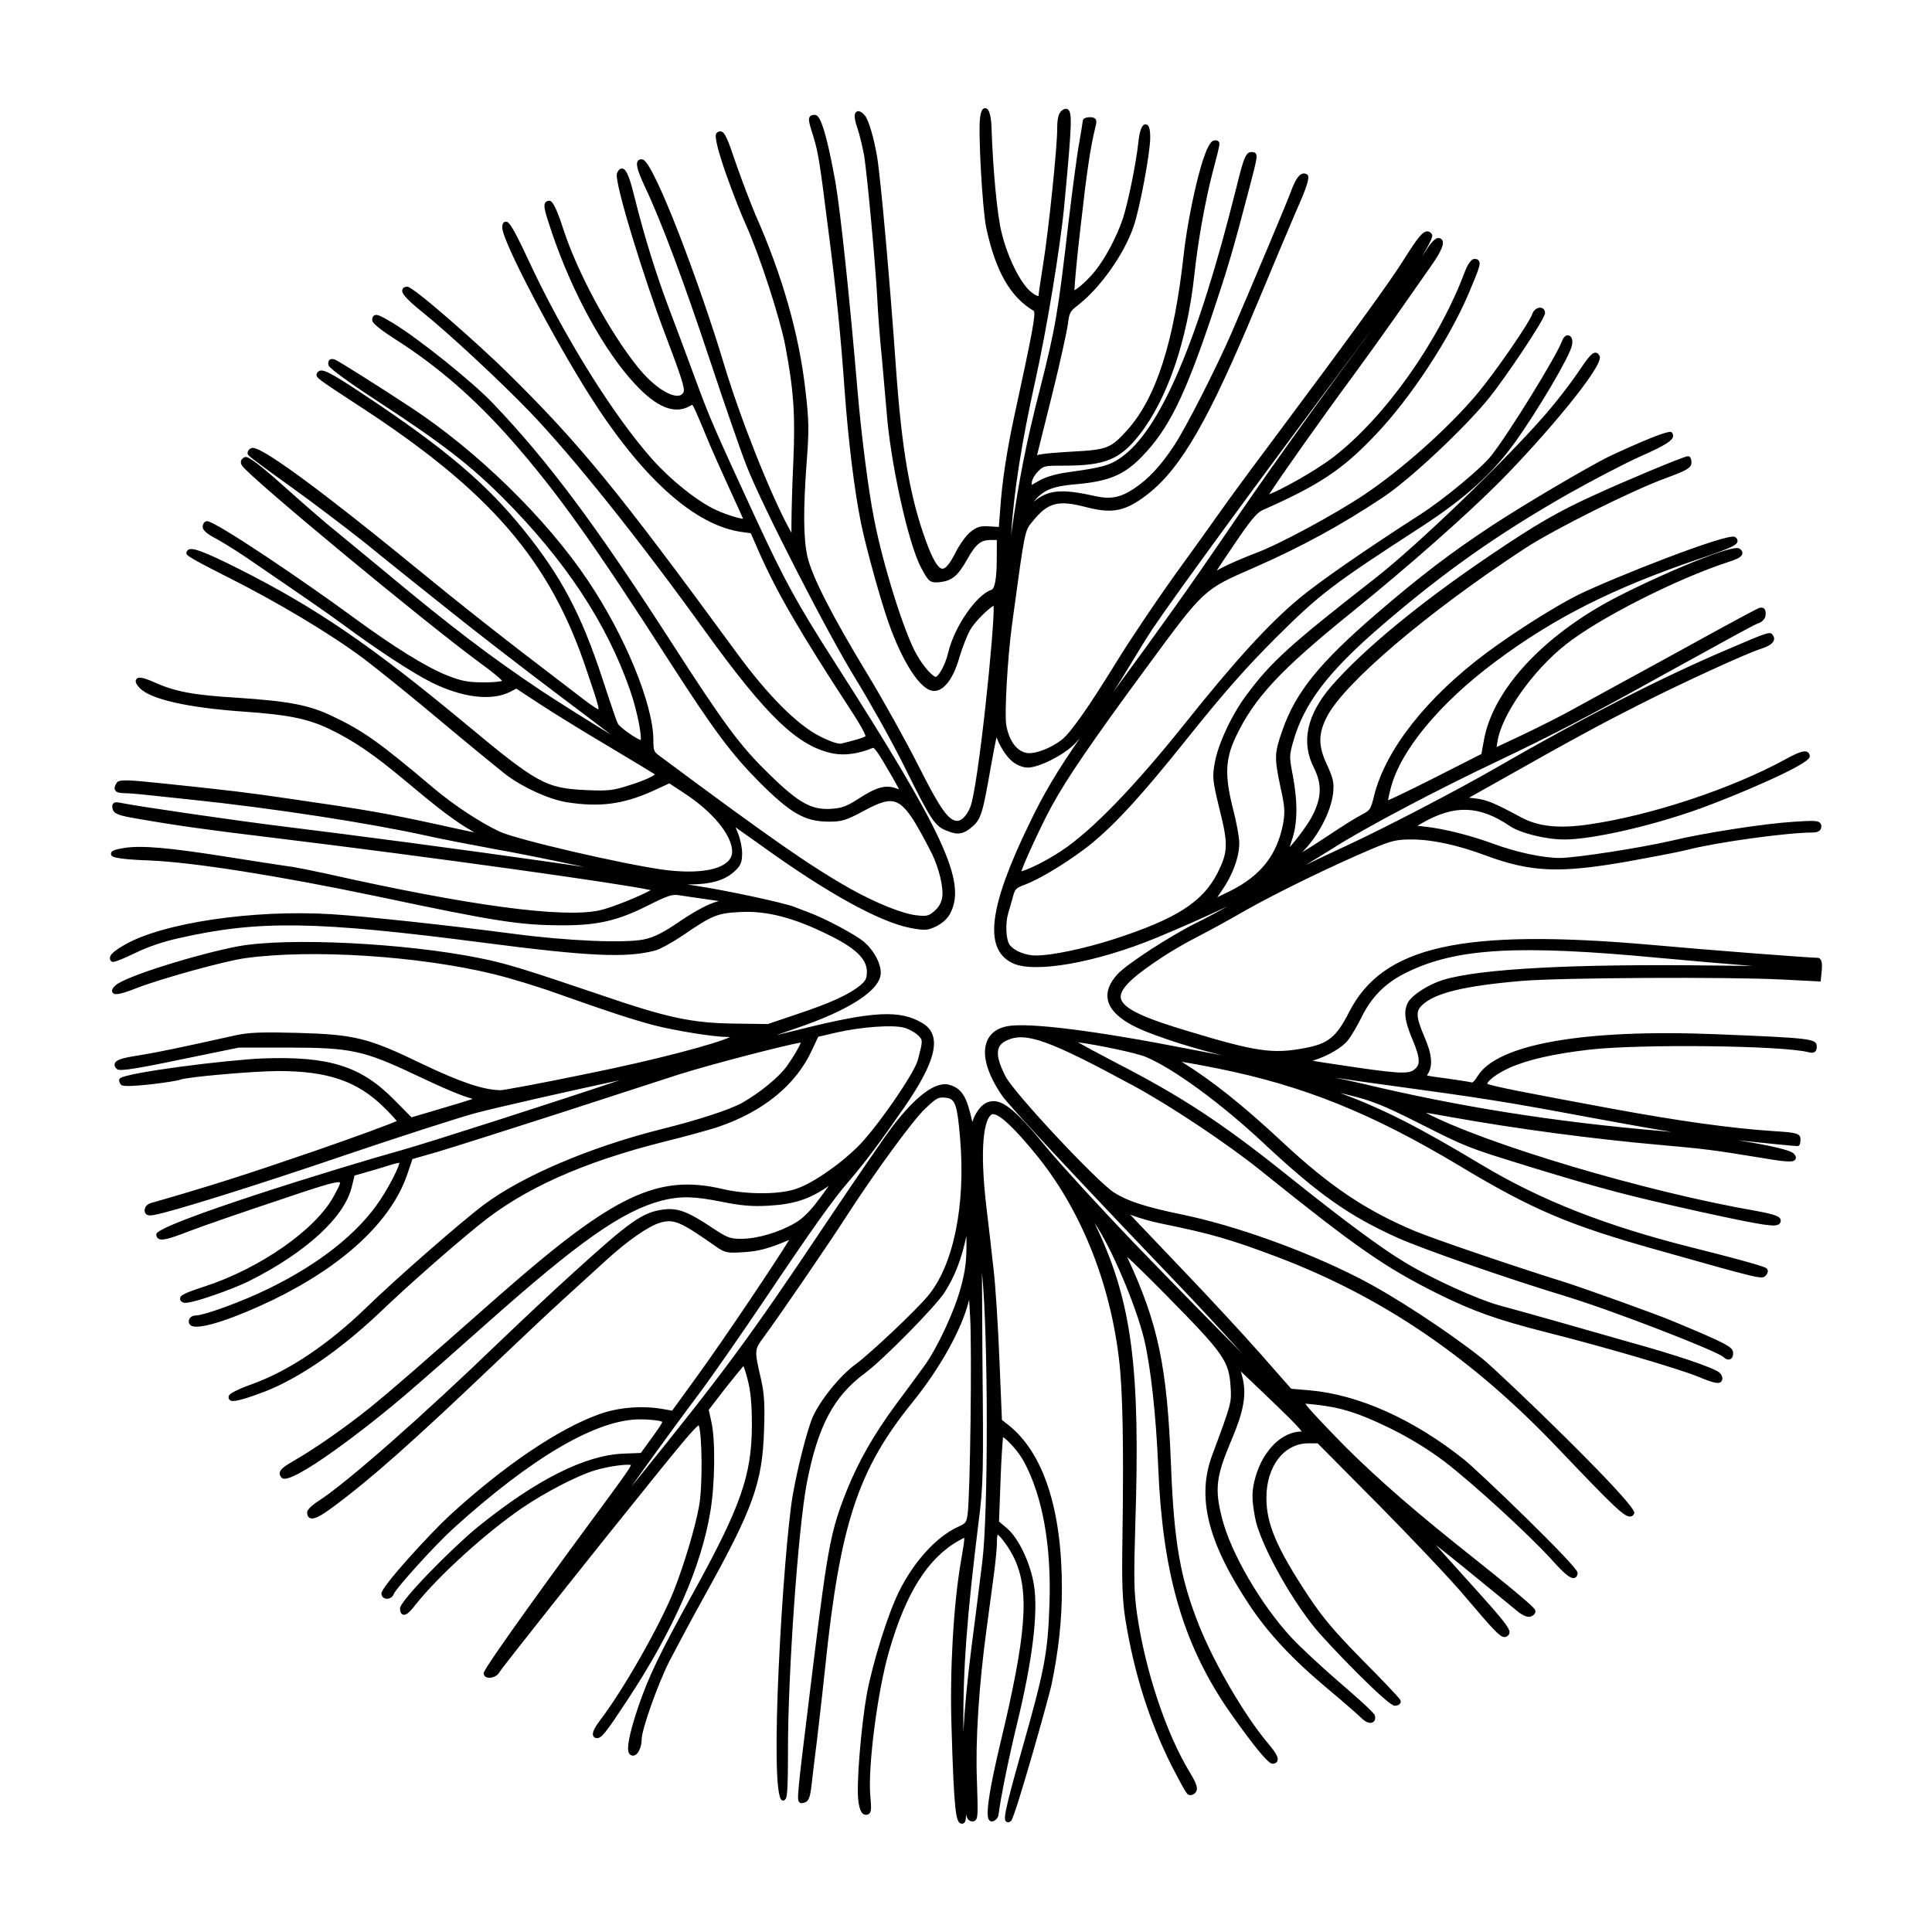 <?xml version="1.0" encoding="UTF-8"?>
<!-- Uploaded to: SVG Repo, www.svgrepo.com, Generator: SVG Repo Mixer Tools -->
<svg fill="#000000" width="800px" height="800px" version="1.1" viewBox="144 144 512 512" xmlns="http://www.w3.org/2000/svg">
 <path d="m324.34 388.05c-4.555 3.113-6.984 4.348-9.629 4.887-4.922 1.082-20.504 0.418-34.742-1.484-17.547-2.293-39.105-4.613-48.047-5.176-20.879-1.285-45.066 2.309-55.078 8.211-2.918 1.715-3.594 2.543-3.703 3.254-0.055 0.352 0.051 0.695 0.297 0.969l0.121 0.105c0.258 0.172 0.664 0.418 6.106-2.18 3.238-1.617 7.621-3.117 11.734-4.012 21.172-4.812 36.324-4.574 81.02 1.238 27.434 3.566 37.535 4.035 45.035 2.082 1.492-0.359 4.969-2.328 7.465-4.031 7.894-5.406 9.195-5.93 15.434-6.227 6.906-0.336 14.035 1.531 23.02 5.969 7.262 3.512 10.359 6.453 10.359 9.836 0 1.77-0.273 2.336-1.684 3.578-2.926 2.438-7.91 4.727-16.668 7.644l-7.894 2.672-8.508-0.121c-11.562-0.121-17.926-1.473-35.805-7.598-20.465-6.949-25.258-8.402-32.016-9.75-19.793-4.004-50.895-5.543-64.004-3.144-10.387 1.949-30.008 7.961-32.562 10.379-0.367 0.344-1.223 1.145-0.766 1.863 0.344 0.559 1.125 0.938 6.289-1.125 6.691-2.59 23.406-7.203 28.848-7.965 17.664-2.434 46.012-0.609 65.93 4.238 3.848 0.934 11.504 3.215 17.164 5.269 13.227 4.695 19.355 6.699 25.23 8.266 5.602 1.445 15.852 3.098 19.234 3.098 0.344 0 0.645 0.02 0.902 0.055-3.641 1.754-19.859 6.106-38.145 9.773-12 2.492-21.855 4.297-22.633 4.297-4.484-0.059-10.68-2.141-20.723-6.953-14.426-6.961-17.84-7.809-33.188-8.246-9.371-0.246-12.715-0.117-16.219 0.629-14.57 3.254-21.32 4.648-25.805 5.352-4.457 0.68-5.984 1.203-6.293 2.144-0.152 0.457 0.004 0.926 0.465 1.379 0.586 0.578 1.996 0.695 16.887-2.414l15.504-3.184h13.234c16.418 0 19.859 0.742 33.512 7.199 8 3.793 12.707 5.769 15.289 6.379-2.082 0.707-5.496 1.719-7.445 2.297l-8.805 2.602-4.602-4.656c-8.781-8.918-17.227-11.578-34.746-10.957-9.621 0.395-36.422 3.75-37.98 5.324-0.289 0.434-0.156 1.059 0.383 1.719 0.961 0.941 14.293-0.883 15.637-1.402 1.855-0.73 18.859-2.231 25.988-2.297 13.109 0 20.938 2.676 27.938 9.547 1.688 1.641 2.922 3.019 3.477 3.703-2.098 0.934-10.324 3.981-21.902 7.992-18.992 6.516-27.504 9.219-43.363 13.777-0.902 0.273-1.559 1.066-1.559 1.895 0 0.453 0.145 0.805 0.434 1.043 0.504 0.418 1.289 0.336 2.019 0.195 4.516-0.762 27.695-8.016 50.629-15.844 13.695-4.641 29.379-9.707 34.25-11.062 5.691-1.547 26.762-6.281 38.578-8.812-15.637 5.262-49.797 16.273-57.434 18.426-16.277 4.527-65.391 19.688-65.391 22.395 0 0.645 0.293 0.977 0.535 1.148 0.887 0.609 2.625 0.188 8.074-1.914 3.723-1.43 14.535-5.168 23.609-8.176l0.242-0.086c9.645-3.246 15.492-5.203 16.219-4.68 0.133 0.395-0.785 2.066-1.641 3.621-4.785 8.852-19.531 19.148-34.293 23.949-5.531 1.805-6.418 2.352-6.445 3.199-0.02 0.684 0.699 0.969 0.926 1.059 1.508 0.613 13.352-3.691 17.32-5.684 15.215-7.637 25.414-17.02 27.285-25.09l0.719-2.906 3.953-1.133c2.246-0.648 5.203-1.527 6.332-1.906 0.75-0.211 1.289-0.312 1.605-0.344-0.23 1.238-2.074 5.18-5.012 9.73-5.812 8.848-16.133 17.051-29.844 23.719-7.281 3.547-17.062 7.012-19.043 7.012-1.328 0-1.926 0.812-1.926 1.613 0 0.441 0.211 0.82 0.594 1.062 2.231 1.414 12.438-2.348 21.543-6.715 18.75-9.062 31.434-20.844 35.703-33.164l1.438-4.242 6.769-1.941c3.988-1.203 18.137-5.672 31.094-9.855 10.891-3.547 22.754-7.387 29.246-9.492l3.371-1.094c8.984-2.836 28.668-7.894 32.461-8.5-0.406 1.066-1.77 3.5-3.742 6.293-2.152 2.926-6.957 6.883-11.68 9.609-3.301 1.875-11.891 4.672-21.879 7.141-18.656 4.711-36.547 12.348-46.691 19.926-6.106 4.586-23.469 19.766-30.961 27.07-10.152 9.844-20.625 16.902-30.301 20.414-1.414 0.504-6.07 2.215-6.359 3.215-0.191 0.543 0.082 0.883 0.203 1.004 0.406 0.395 0.992 1.004 9.176-2.109 9.168-3.531 20.043-10.988 30.617-21 7.238-6.934 18.742-17.086 26.18-23.105 11.824-9.691 27.59-16.777 49.602-22.277 5.148-1.258 11.301-2.988 13.594-3.707 12.234-4.098 20.957-11.219 25.234-20.582l1.594-3.414 4.988-1.16c6.551-1.484 14.887-2.07 17.844-1.238 1.203 0.344 2.887 1.273 3.648 2.035 1.289 1.289 1.289 1.289-0.086 6.551-0.969 3.637-11.297 18.496-16.016 23.039-5.289 5.164-12.48 9.992-16.73 11.23-4.523 1.391-12.898 1.328-19.059-0.133-17.156-3.996-28.758 1.543-59.094 28.203-23.023 20.289-28.059 24.688-34.074 29.59-6.535 5.266-14.711 10.984-20.355 14.223-2.504 1.457-3.648 2.266-3.769 3.219-0.09 0.691 0.402 1.18 0.559 1.34 2.297 2.324 23.086-13.699 33.164-22.371 4.207-3.598 13.297-11.578 20.258-17.793 25.199-22.434 36.699-30.535 47.312-33.344 4.902-1.23 8.656-1.137 16.09 0.379 4.949 0.996 7.883 1.238 12.098 0.996 6.644-0.371 10.711-1.656 15.523-4.914l0.508-0.348-1.926 2.656c-2.918 3.984-4.832 5.941-7.074 7.215-4.18 2.449-9.996 4.16-14.141 4.16-3.129 0-3.742-0.242-8.207-3.219-6.137-4.066-8.828-5.039-12.551-4.527-5.41 0.691-8.777 3.059-23.98 16.898-4.867 4.379-13.312 12.324-19.094 17.859-20.73 20.008-41.059 37.887-48.344 42.516-0.656 0.422-2.793 1.891-2.926 2.902-0.023 0.762 0.207 1.281 0.691 1.535 0.945 0.504 2.543-0.223 6.035-2.793 10.125-7.488 21.043-17.16 43.262-38.336 7.094-6.769 15.07-14.254 18.156-17.039 1.953-1.805 4.574-4.188 6.984-6.367 1.527-1.387 2.969-2.695 4.09-3.723 5.769-5.285 11.305-9.117 14.453-10.012 3.547-0.988 5.309-0.215 14.605 6.309 2.438 1.719 3.074 1.84 7.543 1.531 3.809-0.227 6.559-0.953 11.91-3.238-3.391 5.606-16.984 25.902-24.277 35.969l-6.723 9.281-2.383-0.422c-5.543-0.988-11.898-0.465-17 1.379-10.82 3.894-25.234 13.652-39.543 26.777-5.117 4.707-18.117 18.867-18.117 20.711 0 0.711 0.488 1.266 1.203 1.387 0.754 0.098 1.727-0.273 2.039-1.215 0.578-1.477 10.59-12.629 15.781-17.367 20.895-18.941 38.012-28.949 49.508-28.949 2.383-0.016 4.922 0.301 5.508 0.5 0.09 0.039 0.309 0.145 0.379 0.141 0.004 0.402-1.258 2.16-2.602 4.027l-3.078 4.242-4.559 0.172c-10.148 0.379-23.109 6.883-38.52 19.34-6.344 5.113-20.73 19.594-20.73 21.66 0 0.383 0 1.402 0.766 1.664 0.777 0.262 1.652-0.43 3.438-2.746 6.098-7.644 18.707-19.07 28.109-25.477 6.047-4.144 14.723-8.637 19.336-10.012 4.246-1.254 8.641-1.648 9.566-1.422-0.266 0.926-3.773 5.68-11.855 16.629-4.473 6.055-27.199 37.109-27.199 38.531 0 0.586 0.387 1.039 1.012 1.184 1.039 0.238 2.625-0.328 3.18-1.438 0.707-1.23 24.27-30.945 41.973-52.84 5.981-7.371 9.773-12 10.836-12.574 0.875 2.277 1.094 16.062 0.059 21.543-1.008 5.578-3.914 15.312-6.613 22.164-3.613 9.168-13.543 26.605-19.672 34.562-2.023 2.68-1.949 3.613-1.719 4.082 0.176 0.359 0.535 0.559 0.988 0.559 1.203 0 2.312-1.387 7.91-9.883 12.281-18.605 19.723-35.5 22.129-50.219 1.238-7.359 1.359-19.164 0.242-23.809l-0.676-3.098 4.551-5.914c2.281-2.863 3.93-4.856 4.648-5.684 0.262 0.629 0.664 1.809 1.082 3.488 0.84 3.18 1.152 6.519 1.152 12.332-0.066 13.195-2.984 21.488-15.617 44.379-8.828 15.973-11.824 22.207-14.57 30.324-3.828 11.461-2.504 12.207-1.891 12.551 0.344 0.215 0.785 0.227 1.18 0.004 0.945-0.523 1.688-2.359 1.688-4.172 0-2.523 4.203-14.414 7.25-20.512 1.516-2.922 5.918-11.23 9.84-18.262 12.465-22.477 14.902-29.316 15.34-43.055 0.242-6.59 0.07-9.719-0.75-13.395l-0.051-0.203c-1.777-7.738-1.777-7.738 0.676-11.098 3.617-4.82 17.84-25.605 22.059-32.223 7.644-11.805 17.539-25.332 20.773-28.379 3.094-2.91 3.492-3.066 5.238-2.91 2.602 0.203 3.234 1.176 4.035 11.059 1.465 17.527-1.797 33.406-8.531 41.457-3.098 3.773-15.094 15.113-19.156 18.113-4.141 3.031-9.367 9.461-11.406 14.047-1.441 3.324-4.055 13.547-5.273 20.637-2.5 14.465-6.453 79.637-2.836 80.902l0.438 0.082 0.262-0.191c0.586-0.418 0.867-1.168 0.867-13.418 0-20.262 2.695-58.461 4.977-70.473 2.926-15.156 7.113-23.074 15.441-29.215 4.777-3.535 18.574-17.527 21.09-21.402 2.742-4.328 4.43-8.68 5.789-14.938v1.066c0.066 5.309-0.238 7.875-1.457 12.449-1.723 6.473-6.34 16.355-9.875 21.148-1.422 1.969-4.699 6.449-7.441 10.09-5.805 7.914-9.773 14.867-12.883 22.539-4.242 10.602-5.066 14.852-8.844 45.516l-0.812 6.59c-3.629 29.512-3.691 30.078-2.902 30.73 0.363 0.297 0.781 0.16 0.977 0.102 0.051-0.016 0.105-0.035 0.172-0.051 1.367-0.293 1.668-1.668 2.023-4.731 0.266-2.367 0.875-7.559 1.414-11.695l0.242-2.086c0.555-4.766 1.395-11.965 1.977-17.613 3.941-37.82 8.695-52.215 23.137-70.016 7.32-9.062 13.027-19.32 14.887-26.766l0.105-0.402 0.258 4.523c0.504 8.891 0.012 47.566-0.672 52.371-0.328 2.172-0.414 2.363-2.727 3.402-5.668 2.676-11.609 9.246-15.496 17.156-2.891 5.848-6.856 18.488-8.484 27.066-1.477 8.258-2.871 24.398-2.223 28.516 0.281 1.809 0.711 3.488 1.984 3.488 0.395 0 0.715-0.125 0.941-0.371 0.504-0.551 0.504-1.5 0.238-4.504-0.734-7.559 1.91-28.051 4.961-38.477 4.434-15.418 10.27-24.703 18.484-29.301 0.527-0.301 1.117-0.637 1.43-0.75 0.074 0.664-0.273 2.707-0.734 5.426l-0.102 0.59c-2 11.387-3.023 29.074-2.535 44.008 0.66 22.883 1.195 25.215 2.445 25.688 0.109 0.039 0.227 0.059 0.332 0.059 0.18 0 0.352-0.055 0.508-0.168 0.352-0.262 0.543-0.664 0.578-2.293 0.293 1.223 0.695 1.664 1.395 1.809 0.172 0.023 0.645 0.121 1.047-0.223 0.715-0.621 0.711-1.77 0.43-10.574-0.43-10.434 0.516-25.129 2.578-40.328 0.492-3.754 1.293-9.723 1.785-13.289 0.465-3.359 0.934-7.699 0.934-9.5 0-1.004 0.098-1.707 0.18-2.098 0.945 0.719 3.129 3.527 4.519 6.543 3.984 8.695 3.098 20.102-3.797 48.828-4.508 18.93-3.34 19.984-2.836 20.441 0.258 0.23 0.605 0.309 0.969 0.176 0.734-0.277 1.305-0.969 1.387-1.684 0.551-4.445 2.68-14.93 4.848-23.867 4.121-16.852 5.703-29.617 4.566-36.934-0.945-5.883-4-12.367-7.106-15.09l-2.172-1.832 0.422-11.445c0.211-5.527 0.48-9.473 0.645-10.941 1.273 0.812 4.144 3.836 5.613 6.656 4.871 9.133 7.188 22.051 6.695 37.352-0.422 13.145-1.246 17.496-7.297 38.805-5.039 17.758-4.898 18.672-4.062 19.164 0.266 0.152 0.695 0.211 1.211-0.309 1.043-0.953 9.891-32.359 10.652-35.906 1.898-9.035 2.785-17.195 2.785-25.676 0-20.938-4.891-35.895-14.152-43.266l-1.742-1.359-0.664-16.02c-0.344-8.418-1.027-19.82-1.602-24.348-0.551-4.961-1.32-11.77-1.844-16.008-1.918-16.246-0.543-23.34 1.359-24.562 0.77-0.469 3.309 0.258 11.562 10.324 11.844 14.359 19.73 33.676 22.203 54.387 1.008 8.156 1.289 22.934 0.918 47.922-0.18 11.645-0.016 16.031 0.812 21.34 2.289 14.047 6.254 26.605 12.121 38.406 3.875 7.516 4.231 7.699 4.481 7.82 0.613 0.371 1.523 0.086 1.988-0.57 0.797-0.988 0.156-2.469-1.492-5.215-6.277-10.297-11.777-26.73-14.008-41.863-0.852-6.004-0.922-9.355-0.488-23.895 1.355-41.145-0.887-58.672-9.969-78.145-0.297-0.609-0.574-1.215-0.84-1.785 4.273 6.152 10.938 21.613 13.195 31 1.719 7.359 3.129 20.219 3.68 33.547 1.113 27.68 6.277 46.047 17.828 63.41 0.105 0.156 10.496 15.355 12.402 15.355 0.852 0 1.199-0.371 1.344-0.68 0.398-0.852-0.266-2.102-2.523-4.785-6.117-7.254-14.133-20.969-18.238-31.215-4.941-12.449-6.606-21.902-7.406-42.133-1.008-26.254-3.34-37.699-11.652-55.523 1.605 1.465 4.707 4.434 10.641 10.449 15.129 15.371 16.383 17.18 16.801 24.152 0.242 4.012 0.25 4.172-4.883 17.961-4.156 11.145-1.211 23.02 9.848 39.711 5.074 7.609 11.504 14.484 20.863 22.289 4.027 3.367 8.082 6.914 8.883 7.719 1.09 1.078 2.223 1.496 2.977 1.066 0.262-0.145 0.832-0.609 0.539-1.82-0.273-0.906-7.543-7.176-8.996-8.418-4.777-4.098-10.664-9.566-13.121-12.195-8.125-8.793-16.031-22.379-18.379-31.605-1.988-7.777-1.605-11.027 2.371-20.465 3.441-8.066 4.191-12.379 2.984-17.094l-0.379-1.375c9.266 8.801 15.129 14.379 16.125 15.926h-0.047c-5.078 0-10.055 4.84-12.113 11.77-1.105 3.777-1.148 5.914-0.223 10.902 1.125 6.453 8.871 20.773 15.949 29.461 3.812 4.621 19.27 20.539 21.043 20.539 0.68 0 1.195-0.203 1.457-0.562 0.188-0.25 0.23-0.574 0.109-0.922-0.238-0.574-6.035-6.594-9.922-10.48-7.598-7.719-10.605-11.273-14.629-17.32-8.309-12.652-10.977-18.918-10.977-25.809 0-8.375 4.68-14.449 11.125-14.449h2.449l16.121 16.246c8.305 8.418 19.211 19.852 23.043 24.461 7.715 9.098 9.164 10.59 10.34 10.637 0.328-0.004 0.66-0.109 0.926-0.383 1.238-1.234 0.441-2.328-10.68-14.656-3.027-3.352-6.211-6.891-8.465-9.395 2.41 1.875 5.332 4.231 6.672 5.32 6.891 5.621 13.719 11.195 14.883 12.176 1.109 0.941 2.727 1.891 3.688 1.473 0.523-0.176 0.941-0.527 1.113-0.941 0.109-0.273 0.105-0.559 0.016-0.73-0.125-0.352-0.422-1.168-16.082-13.637-15.27-12.086-25.523-20.984-34.285-29.734-4.898-4.957-9.336-9.707-10.031-10.637l-0.523-0.715 2.527 0.238c6.84 0.727 11.652 2.238 19.801 6.219 5.008 2.445 10.113 5.551 14.359 8.734 7.453 5.668 22.426 19.352 28.59 26.137 3.981 4.465 5.266 5.152 6.16 4.82 0.328-0.125 0.727-0.465 0.727-1.359 0-1.656-26.113-26.789-30.082-29.973-13.453-10.723-28.023-17.234-41.023-18.355l-4.797-0.406-7.957-9.043c-4.375-4.973-13.574-14.922-20.512-22.172-2.969-3.133-5.879-6.176-8.293-8.707-3.098-3.25-5.344-5.598-5.914-6.238l0.527 0.211c1.758 0.691 5.336 1.691 7.801 2.188 13.312 2.719 18.227 4.144 30.98 8.957 27.887 10.641 51.453 26.746 74.176 50.684 15.008 15.742 17.637 18.305 19.219 17.957 0.422-0.09 0.73-0.387 0.898-0.855 0.906-2.144-36.062-37.664-40.379-41.051-9.34-7.394-23.746-16.781-32.789-21.363-14.277-7.266-32.605-13.836-46.688-16.738-9.684-2.012-14.395-3.535-18-5.824-4.539-2.883-26.582-26.461-28.766-30.773-1.809-3.508-2.398-5.871-1.844-7.438 0.316-0.91 1.062-1.621 2.281-2.168 4.934-2.231 11.16 0 33.285 11.98 9.715 5.219 25.305 15.617 34.066 22.707 25.352 20.379 32.805 25.559 46.891 32.57 9.324 4.602 15.688 6.856 28.375 10.078 15.305 3.859 35.004 9.617 40.527 11.848 4.301 1.809 5.68 2.039 6.191 1.125 0.414-0.625 0.16-1.566-0.641-2.273-1.809-1.359-11.391-4.59-23.832-8.039-4.949-1.43-11.352-3.246-16.164-4.609l-4.152-1.18c-4.559-1.293-10.965-3.078-14.168-3.941-5.801-1.602-17.84-7.074-24.766-11.254-6.344-3.777-16.02-10.938-31.383-23.215-17.336-13.879-27.992-20.871-45.586-29.918-4.566-2.383-7.934-4.203-9.91-5.32 5.18 0.664 15.469 2.812 17.992 3.875 7.336 3.066 19.875 12.246 31.199 22.836 14.41 13.492 22.746 19.375 35.684 25.164 6.887 3.062 29.074 10.781 43.957 15.289 13.336 4.055 40.551 14.672 42.219 16.227 0.836 0.781 1.441 0.75 1.809 0.59 0.359-0.156 0.785-0.57 0.785-1.664 0-1.57-1.773-2.508-15.773-8.332-4.367-1.875-23.77-8.805-28.672-10.363-13.723-4.289-34.668-11.43-40.008-13.645-12.957-5.461-22.434-11.84-34.961-23.512-10.605-9.879-18.555-16.223-26.73-21.305 1.988 0.316 5.168 0.891 9.562 1.77 22.824 4.613 40.805 11.859 64.113 25.832 19.148 11.516 28.863 15.66 51.973 22.156 28.133 7.949 28.098 7.941 29.109 6.918 0.367-0.371 0.578-0.812 0.574-1.203 0-0.262-0.102-0.504-0.273-0.676-0.242-0.242-0.812-0.805-19.555-5.516-23.059-5.769-40.402-12.582-56.203-22.086-16.707-10.02-25.676-14.586-37.312-18.934 0.641 0.152 1.352 0.324 2.133 0.52 6.168 1.48 9.25 2.707 18.328 7.273l0.406 0.207c12.707 6.41 12.707 6.41 28.234 11.211l2.231 0.691c18.504 5.637 25.137 7.375 44.367 11.645 17.074 3.723 19.633 4.019 20.652 3.188 0.191-0.156 0.422-0.438 0.422-0.91 0-1.074-1.43-1.629-6.676-2.59-29.207-5.066-71.395-17.633-87.406-25.996 1.605 0.25 3.926 0.672 6.559 1.137 17.086 3.074 37.812 5.836 55.449 7.391 11.977 1.062 13.961 1.316 26.598 3.375 7.582 1.305 8.938 1.254 9.383 0.402 0.344-0.66-0.281-1.289-0.523-1.527-0.945-0.945-7.059-2.266-14.758-3.473 7.188 0.766 14.902 1.531 15.789 1.531 0.242 0 0.812 0 0.812-1.797 0-1.652-1.367-1.797-7.176-2.168-11.098-0.727-25.125-2.676-42.891-5.961-22.672-4.191-31.535-5.91-32.98-6.602 0.324-0.816 2.363-2.574 5.801-4.152 4.852-2.188 11.82-3.777 21.289-4.871 13.578-1.535 50.977-1.109 57.992 0.66 0.742 0.191 1.336 0.258 1.785-0.09 0.434-0.332 0.488-0.883 0.488-1.32 0-2.168-0.992-2.293-26.637-3.34-35.129-1.422-58.219 2.648-63.289 11.203-0.539 0.941-1.137 1.473-1.359 1.594-0.887-0.211-4.699-0.781-6.938-1.098l-0.215-0.023c-2.492-0.328-4.258-0.559-4.875-0.766 0.059-0.09 0.125-0.191 0.176-0.258 1.5-2.188 1.211-5.34-0.934-10.207-2.231-5.18-2.016-6.648-0.684-7.984 3.34-3.344 11.055-5.254 26.621-6.59 10.273-0.863 54.707-1.102 68.906-0.367l10.262 0.523 0.312-3.074c0.145-1.996-0.152-2.594-0.422-2.891-0.188-0.203-0.434-0.312-0.699-0.312-1.969 0-28.379-2-44.195-3.445-50.168-4.375-71.102 0.316-80.012 17.945-3.34 6.555-5.559 8.324-11.863 9.453-8.383 1.57-12.715 0.934-30.84-4.535-10.625-3.199-17.301-5.785-17.746-8.801-0.414-2.797 4.848-6.699 10.594-10.516 2.5-1.703 6.621-4.07 9.16-5.371 2.586-1.324 8.484-4.492 12.949-7.094 8.367-4.762 23.262-12.02 33.902-16.52 5.25-2.195 6.43-2.473 10.535-2.473 5.336 0 12.07 1.457 19.473 4.207 12.137 4.484 19.539 4.801 37.691 1.633 6.019-1.09 13.773-2.551 15.801-3.09 7.824-2.019 26.477-4.594 33.262-4.594 1.996 0 2.293-1.012 2.293-1.617 0-0.152 0-0.621-0.371-0.969-0.641-0.598-1.863-0.59-6.879-0.273-7.992 0.5-24.141 3.008-32.602 5.062-8.273 1.906-25.34 4.535-29.461 4.535-4.41 0-11.371-1.473-17.32-3.652-6.219-2.301-13.281-4.086-18.426-4.648l-2.012-0.223 1.328-0.762c8.57-4.883 15.078-4.648 23.207 0.836 2.699 1.863 9.559 3.559 14.395 3.559 7.488 0 23.398-3.637 36.215-8.281 8.375-3.019 28.859-11.551 28.859-13.703 0-0.691-0.324-1.027-0.594-1.184-0.863-0.516-2.434 0.02-5.996 1.984-14.176 7.734-35.477 14.793-51.797 17.164-8.156 1.203-13.637 0.613-18.324-1.965-6.816-3.648-8.906-4.609-12.227-4.934l-1.375-0.156 6.414-3.594c21.52-12.172 29.008-16.168 38.629-21.039 11.191-5.684 28.047-13.426 32.219-14.793 2.051-0.648 3.203-1.387 3.512-2.246 0.156-0.434 0.105-0.871-0.168-1.285-0.781-1.195-0.785-1.195-12.086 3.648-17.438 7.41-38.062 17.961-61.309 31.363-10.062 5.82-29.578 15.984-39.398 20.531-3.914 1.805-7.648 3.566-11.109 5.25 2.414-1.426 4.793-2.887 7.16-4.394 8.352-5.34 27.703-15.566 44.059-23.293 13.965-6.641 24.742-12.254 42.688-22.238 21.723-11.977 24.512-13.516 26-14.113 1.281-0.453 2.016-1.367 2.016-2.504 0-0.559-0.066-1.168-0.535-1.496-0.449-0.309-0.988-0.156-1.375-0.012-0.656 0.262-8.465 4.453-17.176 9.266-7.231 3.988-14.871 8.152-18.867 10.328l-2.051 1.117c-2.711 1.477-7.332 4.004-10.23 5.606-2.906 1.672-9.219 4.852-13.68 6.992l-7.406 3.488 0.238-1.41c1.023-7.07 9.34-18.887 18.164-25.816 8.777-6.949 29.332-17.371 43.137-21.867 2.555-0.816 3.492-1.395 3.598-2.215 0.066-0.492-0.207-0.938-0.816-1.32-2.254-1.344-26.57 9.453-35.84 14.695-17.629 9.996-29.52 23.453-31.82 36.008l-0.684 3.758-12.582 6.383c-6.309 3.184-10.539 5.203-12.168 5.898 0.105-0.645 0.324-1.699 0.695-3.094 2.484-9.949 12.844-22.52 27.711-33.621 15.559-11.621 31.176-19.512 53.918-27.23 8.891-3.004 10.184-3.707 10.305-4.734 0.055-0.438-0.18-0.82-0.695-1.137-1.906-1.164-32.812 11.043-41.664 15.422-6.027 3.012-16.586 9.688-24.035 15.199-15.93 11.863-26.828 25.68-29.906 37.902-0.887 3.727-1.113 3.941-3.238 5.059-1.387 0.695-5.309 3.144-8.746 5.457-2.559 1.719-5.379 3.512-7.07 4.519 0.211-0.227 0.438-0.473 0.68-0.734 3.856-4.102 6.926-10.191 7.488-14.82 0.316-2.797 0.066-3.969-1.715-7.848-2.231-4.812-2.215-7.949 0.051-12.434 4.516-8.898 26.602-27.695 52.527-44.688 7.898-5.141 28.531-15.422 37.418-18.645 5.184-1.906 6.691-2.664 6.691-4.035 0-1.438-0.516-1.738-0.941-1.738-1.078 0-17.68 7.008-24.324 10.086-9.879 4.453-15.973 7.969-28.34 16.363-18.227 12.316-33.438 24.852-41.73 34.391-6.613 7.637-8.191 14.953-4.707 21.738 2.098 4.242 2.039 7.68-0.188 12.258-1.102 2.383-4.434 6.805-6.242 8.762 0.152-0.516 0.344-1.133 0.574-1.828 1.512-4.344 1.598-9.926 0.273-17.07-0.961-4.949-0.961-5.367 0.051-8.938 2.883-10.305 9.336-18.746 23.805-31.145 16.27-13.98 30.504-24.023 49.141-34.637 6.121-3.441 15.008-8.125 19.27-10.004 6.848-3.027 8.262-4.156 8.473-5.188 0.059-0.281 0.051-0.699-0.387-1.164-1.082-0.891-16.656 6.492-16.812 6.57-6.191 3.129-22.199 12.586-30.586 18.07-11.297 7.453-19.105 13.41-30.965 23.617-15.008 12.953-21.25 20.695-24.738 30.672-2.176 6.211-2.207 7.211-0.52 15.234 1.129 5.098 1.219 6.445 0.676 9.594-1.578 8.246-5.856 13.73-13.879 17.77-1.391 0.695-2.656 1.305-3.562 1.734 0.316-0.492 0.727-1.098 1.219-1.793 2.84-4.047 4.609-8.879 4.609-12.605 0-1.527-0.816-5.918-1.75-9.387-2.117-8.488-1.941-12.836 0.762-18.594 4.871-10.363 11.773-17.793 30.781-33.137 15.285-12.379 30.398-25.719 39.438-34.816 11.289-11.402 27.312-30.27 26.293-32.996-0.105-0.25-0.379-0.922-1.055-0.988-0.91-0.082-1.789 0.871-4.852 5.438-1.785 2.664-5.512 7.481-8.141 10.523-10.637 12.324-34.461 35.277-45.516 43.855-22.715 17.738-27.496 22.078-34.094 30.953-3.863 5.176-7.535 13.047-8.363 17.926-0.684 3.762-0.59 4.691 1.305 12.453 2.273 9.098 2.207 11.117-0.508 16.609-3.93 7.793-10.871 12.254-27.508 17.652-7.793 2.519-16.484 4.344-20.676 4.344-2.801 0-5.805-1.238-6.992-2.867-0.977-1.414-1.152-5.723-0.344-8.379 0.312-0.988 0.867-2.969 1.238-4.328 0.559-2.082 0.766-2.289 3.18-3.203 3.684-1.391 9.93-5.109 15.543-9.254 7.012-5.215 14.797-13.578 27.75-29.836 9.383-11.723 15.242-18.375 23.215-26.348 11.688-11.629 14.934-14.098 38.547-29.398 11.734-7.637 18.988-14.207 25.035-22.688 5.68-7.981 14.332-22.48 14.871-25.402 0.336-1.535-0.168-2.418-0.816-2.609-0.277-0.086-1.195-0.207-1.797 1.449-1.621 4.273-14.055 24.414-18.742 30.363-2.551 3.273-12.531 11.559-18.742 15.551-14.941 9.613-26.973 17.957-32.188 22.324-7.969 6.609-17.07 16.574-30.43 33.328-13.332 16.676-24.582 28.27-32.543 33.535-4.367 2.898-9.059 5.098-10.656 5.438 0.832-2.488 5.195-12.027 7.992-17.164 4.117-7.559 10.809-17.324 25.559-37.348l0.316-0.43c14.508-19.73 14.508-19.73 27.402-25.348l0.395-0.172c12.469-5.457 23.398-11.422 34.379-18.766 7.219-4.852 21.625-18.395 28.027-26.344 3.965-4.906 14.723-20.781 14.723-22.363 0-0.75-0.434-1.309-1.109-1.41-0.883-0.145-1.941 0.594-2.277 1.652-0.711 2.242-9.84 15.477-14.59 21.141-7.602 9.059-19.977 20.098-30.086 26.84-7.906 5.269-22.609 13.18-28.617 15.387-3.238 1.23-7.195 2.941-9.012 3.914-0.492 0.281-0.938 0.516-1.32 0.707 1.02-1.562 2.754-4.172 4.731-7.062 4.156-6.176 5.894-8.266 7.43-8.949 15.078-6.664 21.23-10.77 29.926-19.957 9.234-9.664 19.637-25.484 24.742-37.609 2.731-6.481 3.176-7.691 2.641-8.5-0.332-0.5-0.938-0.5-1.188-0.5-1.168 0-2.289 2.746-2.5 3.305-6.891 18.5-21.262 38.758-34.938 49.262-4.793 3.672-13.824 8.652-16.957 9.824 2.664-4.172 13.734-19.891 21.852-30.859 3.098-4.211 8.379-11.562 11.766-16.383 1.598-2.277 3.414-4.875 5.055-7.219 1.637-2.348 3.098-4.438 3.988-5.699 3.57-4.996 3.617-6.445 3.254-7.144-0.121-0.23-0.43-0.625-1.125-0.625-0.816 0-1.965 1.465-2.293 1.914l-0.016 0.02c-0.309 0.449-1.055 1.551-2.047 3.027 1.91-3.094 3.066-5.371 2.734-5.891-0.328-0.543-0.746-0.828-1.246-0.832h-0.012c-1.18 0-2.469 1.531-5.977 7.106-3.758 6.051-13.93 20.066-36.273 49.988-4.613 6.144-10.312 13.906-12.449 16.941-2.039 2.906-7.617 10.711-12.363 17.23-4.516 6.328-11.461 16.59-15.289 22.809-7.371 11.98-12.117 18.73-14.496 20.637-2.848 2.203-6.75 3.707-8.922 3.562-2.836-0.223-5.074-3.113-5.824-7.531-0.484-3.129 0.379-18.008 1.543-26.531l0.348-2.574c3.031-22.289 3.031-22.289 4.977-24.633l0.195-0.238c4.047-4.938 6.695-5.633 14.184-3.668 6.418 1.652 9.684 1.168 14.551-2.188 9.254-6.379 16.41-18.016 28.348-46.125 2.211-5.234 5.844-13.855 8-19.078l1.633-3.859c1.789-4.231 3.641-8.605 4.586-10.73 2.312-5.57 1.754-5.945 1.266-6.266-0.395-0.223-0.816-0.262-1.23-0.105-0.988 0.363-1.883 1.797-2.992 4.812-0.957 2.637-9.289 22.418-15.438 36.77-4.09 9.5-12.496 26.027-15.516 30.492-3.598 5.426-6.781 8.832-10.645 11.391-3.613 2.367-6.117 2.84-10.289 1.941-8.902-2.004-12.465-1.676-16.262 1.535 2.492-3.125 5.047-4.156 11.062-4.66 8.766-0.746 12.855-2.43 17.512-7.203 7.188-7.379 11.406-15.871 18.785-37.848 3.91-11.668 5.426-16.652 9.43-31.988l0.312-1.184c2.062-7.93 2.277-8.762 1.758-9.438-0.309-0.395-0.836-0.367-1.137-0.387-1.527 0-2.09 1.715-4.062 9.707-10.219 40.941-20.258 64.293-30.707 71.395-2.852 1.965-4.805 2.492-13.949 3.773-3.266 0.453-6.035 1.289-7.793 2.359l-1.703 0.988v-0.508c0-0.781 0.648-1.996 1.602-3.004 1.535-1.543 1.598-1.598 6.871-1.598 10.949 0 14.871-1.594 20.012-8.121 7.359-9.344 12.68-24.762 14.59-42.293 0.973-9.09 2.812-19.387 4.914-27.539l0.453-1.734c1.379-5.273 1.496-5.707 1.066-6.223-0.281-0.336-0.691-0.316-0.938-0.293l-0.211 0.012c-2.938 0-7.152 21.422-8.07 30.102-2.555 23.262-7.297 38.074-14.922 46.602-4.422 4.902-5.379 5.281-14.645 5.762-2.5 0.141-8.414 0.52-9.305 0.969h-0.004c0.012-0.074 0.031-0.16 0.051-0.258 0.203-0.875 2.414-9.723 4.062-16.297 2.031-8.188 3.828-16.438 4.074-18.355 0.348-2.84 0.562-3.25 2.594-4.812 5.969-4.629 12.324-13.617 14.797-20.902 1.602-4.566 4.41-19.523 4.41-23.531 0-2.434-0.359-3.492-1.199-3.535h-0.047c-0.945 0-1.594 1.641-1.918 4.887-0.559 5.375-2.816 16.375-4.156 20.289-1.668 4.82-4.504 10.16-7.219 13.602-2.098 2.606-4.5 4.625-5.551 5.203 0.074-1.977 0.645-8.395 1.617-16.68 1.691-15.039 2.625-21.289 3.984-26.746 0.211-0.82 0.344-1.484-0.031-1.969-0.344-0.441-0.926-0.484-1.441-0.484-1.203 0-1.926 0.398-1.926 1.055-0.012 0.336-0.492 3.148-0.91 5.613-0.578 3.031-1.848 12.82-2.836 20.973-2.848 24.602-3.422 27.926-7.617 44.531-3.562 13.809-5.5 23.617-7.637 38.629 0.816-12.082 2.781-24.453 6.457-41.102 2.957-13.227 6.602-35.266 7.644-46.238 2.074-22.012 2.176-24.879 0.887-25.566-0.645-0.359-1.344 0.195-1.594 0.398-0.801 0.641-1.16 2.121-1.16 4.801 0 4.934-2.238 26.555-3.68 35.598-0.613 3.82-1.246 8.055-1.246 8.531 0 0.098-0.016 0.145-0.012 0.156-0.215 0.07-1.34-0.289-2.891-1.93-2.719-3.027-5.566-9.191-6.934-15-1.125-4.473-2.246-16.219-2.625-27.312-0.066-2.488-0.402-5.465-1.652-5.535h-0.055c-0.875 0-1.164 1.234-1.336 2.449-0.543 3.637 0.574 24.051 1.605 29.145 2.469 11.582 6.359 18.41 12.582 22.121 0.742 0.48-0.629 7.148-5.074 27.648-2.019 9.301-3.289 17.613-3.769 24.703l-0.379 4.922-2.262-0.141c-2.625-0.207-3.562 0.082-5.375 1.559-1.254 1.047-2.977 3.617-3.91 5.496-1.391 2.754-2.527 4.152-3.391 4.152h-0.047c-1.699-0.102-3.727-5.688-4.398-7.527-4.207-11.652-6.348-24.117-7.898-45.988-1.617-23.074-3.996-49.652-4.992-55.762-0.75-4.387-2.168-9.699-3.289-10.902-0.352-0.395-1.305-1.43-2.117-0.941-0.508 0.297-0.941 1.059 0.191 4.332 0.605 1.758 1.402 5.152 1.812 7.394 0.875 5.856 2.969 28.625 3.445 37.473 0.18 4.039 0.734 11.234 1.234 16.031 0.43 4.742 0.977 10.953 1.223 13.836 0.941 13.43 5.715 35.242 9.125 41.672 1.941 3.633 2.281 4.172 4.797 3.965 3.344-0.328 4.922-1.578 7.324-5.805 2.481-4.519 3.82-5.344 6.344-5.394h1.648v4.109c0 3.719-0.152 8.707-1.477 9.129-3.934 1.289-9.777 9.777-11.375 16.516-0.938 3.941-2.793 6.504-3.32 6.531-0.57 0-2.871-2.082-5.059-5.898-3.254-5.656-8.969-23.852-11.309-36.059-1.461-7.305-3.336-21.824-4.359-33.781-2.121-24.91-4.473-47.137-5.856-55.324-3.223-17.875-4.731-17.875-5.547-17.875-0.336 0-0.91 0-1.25 0.465-0.469 0.641-0.25 1.523 0.957 5.336 1.289 4.262 1.656 6.551 3.91 24.453 2.168 16.688 3.305 27.902 4.363 42.863 0.973 13.395 2.594 26.496 4.324 35.039 1.379 6.731 5.43 21.297 7.465 26.859 3.125 8.785 8.02 17.648 11.914 17.648 2.625 0 5.129-3.324 6.699-8.879 0.797-2.644 2.066-5.898 2.836-7.262 1.246-2.227 4.832-5.672 6.238-6.469 0.348 5.246-4.098 48.438-6.207 53.438-0.848 2.121-2.254 3.602-3.414 3.602-2.293 0-4.578-3.234-10.207-14.426-3.32-6.586-9.375-17.48-13.504-24.293-9.492-15.617-14.895-26.219-16.051-31.492-1.031-4.984-1.082-12.172-0.168-24.809 0.664-8.422 0.625-11.098-0.316-19.078-1.664-14.773-6.109-30.41-13.215-46.457-1.215-2.898-3.488-8.762-5.031-13.191-2.492-7.379-3.113-8.723-4.117-8.953-0.648-0.152-1.078 0.316-1.23 0.465-1.367 1.367 5.457 19.039 7.875 24.395 3.582 8.016 8.906 24.363 10.359 31.801 2.258 12.004 2.695 18.367 2.144 30.938-0.316 6.551-0.492 13.926-0.492 16.52v2.246l-0.543-1.008c-5.066-9.281-13.023-29.32-17.359-43.762-6.082-20.27-18.379-53.277-21.488-54.156-0.715-0.191-1.102 0.105-1.266 0.301-0.57 0.68-0.449 2.051 1.879 7.039 4.176 8.766 10.289 25.09 17.211 45.961 3.844 11.586 8.152 24.027 9.609 27.727 3.984 10.328 21.738 44.977 29.227 57.031 3.387 5.512 9.211 15.836 12.707 22.902 7.133 14.395 7.984 15.664 11.348 16.984 2.797 1.133 4.289 0.852 6.688-1.219 2.293-2.023 2.707-3.723 4.883-16.121 0.574-3.25 1.078-5.809 1.441-7.5 0.875 2.352 2.57 5.062 4.117 6.344 1.234 1.023 2.863 1.684 4.156 1.684 2.934 0 9.266-3.16 12.324-6.144 0.449-0.438 0.957-1.004 1.531-1.672-6.191 8.918-9.812 15.113-13.371 22.547-10.785 22.188-12.172 33.266-4.644 37.023 5.648 2.891 22.156 0.016 38.375-6.691 6.82-2.836 12.977-5.559 18.695-8.273-2.641 1.496-5.93 3.25-8.316 4.418-7.027 3.512-18.27 10.828-20.738 13.488-2.231 2.398-3.109 4.746-2.594 6.984 0.73 3.188 4.309 6.051 10.641 8.5 5.57 2.172 12.117 4.195 19.594 6.074-3.492-0.672-6.797-1.305-9.391-1.797-24.27-4.758-42.074-6.977-47.57-5.91-2.625 0.504-4.465 1.863-5.316 3.934-1.438 3.492-0.02 8.625 3.988 14.461 1.996 2.867 20.426 22.637 45.855 49.191 6.141 6.414 12.551 13.332 17.633 18.988-7.523-7.57-18.219-18.484-28.172-28.781-9.77-10.168-20-21.398-23.41-25.504-8.758-10.715-12.289-13.445-15.781-12.137-1.641 0.586-3.305 2.867-4.012 5.223-1.406-6.453-2.621-8.855-6.055-9.848-3.527-1.066-8.887 2.875-15.148 11.113-1.98 2.574-9.879 14.082-17.992 26.191-19.887 29.73-26.406 38.566-49.816 67.531-0.441 0.543-0.887 1.09-1.324 1.621 1.023-1.43 2.055-2.887 3.059-4.309 4.449-6.211 11.012-15.18 14.637-19.992 3.582-4.758 11.578-16.309 17.617-25.262 12.949-19.266 17.949-26.293 22.297-31.332 4.453-5.215 8.176-10.184 14.75-19.684 6.019-8.734 8.465-14.559 7.668-18.324-0.332-1.602-1.258-2.883-2.75-3.805-6.012-3.707-13.141-3.344-33.227 1.707-1.777 0.438-3.777 0.934-5.668 1.387 1.441-0.516 3.133-1.102 5.106-1.777 14.355-4.848 22.582-10.227 22.582-14.75 0-2.551-1.785-5.879-4.328-8.098-2.062-1.879-10.711-6.481-15.164-8.066-0.625-0.23-1.359-0.516-2.004-0.766-0.559-0.215-1.062-0.414-1.359-0.523-2.801-1.117-18.285-4.438-26.301-5.637-0.746-0.117-1.449-0.227-2.109-0.328h0.332c5.844 0 9.523-1.066 12.07-3.375 1.723-1.531 2.121-2.445 2.121-4.906 0-1.652-0.605-4.309-1.355-5.926-0.168-0.371-0.301-0.684-0.402-0.945 1.461 1.02 4.211 2.977 6.898 4.887l0.137 0.102c17.32 12.484 31.316 20.191 39.398 21.711 3.773 0.695 4.539 0.641 6.852-0.488 1.699-0.848 3.094-2.207 3.727-3.602 4.156-8.254-1.848-21.234-30.617-66.172-10.117-15.816-13.27-21.559-21.074-38.391-10.809-23.426-12.117-26.355-15.98-36.879-2.055-5.668-5.203-14-6.891-18.477-3.473-9.16-6.656-19.438-9.215-29.711-1.535-6.277-2.352-7.496-3.309-7.551-0.785-0.059-1.211 0.941-1.336 1.266-0.84 2.309 7.707 29.398 12.801 42.723 4.066 10.73 5.336 14.445 4.828 15.305-0.289 0.555-0.734 0.852-1.375 0.918-2.098 0.18-6.309-2.109-10.801-7.668-7.457-9.297-15.906-24.953-19.648-36.422-2.406-7.582-3.375-7.582-3.691-7.582-0.188 0-0.75 0-1.098 0.48-0.578 0.812-0.176 2.258 1.789 8.113 5.457 15.996 13.879 31.316 21.98 39.98 5.691 6.141 10.398 8.062 14.375 5.906 0.203-0.109 0.676-0.383 0.785-0.383 0.211 0.109 0.672 1.137 0.973 1.812 0.621 1.359 1.918 4.453 2.883 6.801 1.137 2.871 4.727 10.781 5.801 13.141 1.961 4.242 3.344 7.34 3.828 8.43-1.133-0.117-3.961-0.887-7.125-2.312-4.695-2.102-11.75-7.684-16.773-13.262-10.496-11.73-23.816-33.137-33.129-53.262-4.5-9.664-5.203-10.051-6.055-9.863-0.746 0.168-0.746 1.148-0.746 1.516 0 3.699 13.957 29.988 23.055 44.34 13.984 22.102 28 34.672 40.512 36.355l2.297 0.316 2.203 5.039c4.719 10.664 10.758 21.078 23.926 41.262 3.566 5.445 4.203 7.027 4.277 7.488-0.664 0.473-2.812 1.062-6.43 1.961-0.293 0.059-1.508 0.152-5.531-1.863-6.055-3.004-13.957-10.914-22.238-22.27-31.762-43.359-41.402-55.141-60.684-74.176-7.074-6.973-24.867-22.773-26.539-22.773-0.867 0-1.18 0.387-1.293 0.711-0.25 0.711-0.047 1.758 5.336 6.074 6.469 5.141 20.52 18.188 28.375 26.344 11.586 12.082 28.934 33.781 46.406 58.035 16.461 22.828 24.746 30.738 34.117 32.562 3.094 0.562 6.781 0.031 10.48-1.527 0.664 0.059 2.988 4.125 3.875 5.668 1.379 2.281 2.453 4.227 3.031 5.344-0.203-0.066-0.43-0.141-0.672-0.227-2.801-1.066-5.32-0.402-9.977 2.644-3.231 2.07-4.508 2.555-7.219 2.731-5.238 0.398-8.645-1.445-16.438-9.059-7.785-7.535-11.965-13.168-26.312-35.465-19.781-30.688-32.504-47.73-46.969-62.871-5.285-5.594-19.633-17.125-26.477-21.281-3.379-2.016-4.328-2.484-5.031-2.074-0.535 0.301-0.535 0.973-0.535 1.258 0 0.281 0 1.148 5.953 4.961 11.34 7.211 21.176 15.738 30.949 26.844 12.02 13.672 21.887 27.504 42.223 59.191 11.48 17.816 16.086 23.98 23.473 31.434 8.254 8.246 11.984 10.398 18.156 10.465 3.629 0.047 4.758-0.266 9.723-2.969 3.699-1.961 6.09-2.891 8.082-2.266 2.793 0.875 5.25 4.914 9.707 13.621 1.961 3.984 3.18 9.145 2.781 11.73-0.281 1.473-0.957 2.637-2.066 3.578-1.473 1.254-1.961 1.449-4.637 1.145-3.641-0.363-10.691-3.176-17.543-6.996-10.66-6.019-21.051-13.246-50.523-35.16-1.652-1.215-1.777-1.375-1.777-4.363-0.059-9.445-7.516-27.59-17.34-42.195-10.938-16.355-29.367-34.371-46.949-45.906-8.727-5.742-19.062-12.258-20.156-12.691-0.469-0.141-0.984-0.238-1.371 0.102-0.441 0.383-0.344 1.027-0.293 1.375 0.262 1.168 9.883 7.516 12.828 9.438 17.164 11.219 24.668 17.004 33.438 25.77 16.488 16.547 27.492 33.195 33.645 50.906 2.012 5.801 3.09 11.961 2.848 13.27-1.258-0.383-5.406-3.231-6.086-4.394-0.207-0.363-1.402-3.719-4.121-12.051-5.586-16.953-10.816-26.84-20.727-39.156-9.914-12.312-20.859-21.609-41.805-35.52-10-6.664-11.801-7.547-12.863-6.383-0.086 0.09-0.352 0.359-0.312 0.777 0.086 0.805 0.785 1.32 10.75 7.828 35.262 22.859 51.188 41.309 60.863 70.508l0.969 2.875c1.176 3.477 2.207 6.516 2.144 7.367-0.828-0.223-3.394-2.203-6.332-4.465l-2.516-1.93c-16.117-12.262-26.809-20.68-40.848-32.172-8.926-7.32-37.82-30.73-41.969-30.73-0.102 0-0.188 0.016-0.258 0.039-0.488 0.188-0.867 0.539-1.012 0.945-0.105 0.309-0.082 0.621 0.086 0.891 0.324 0.535 7.109 5.438 11.125 8.309 5.508 3.945 14.414 10.676 19.844 14.992 5.984 4.887 18.238 14.664 21.855 17.543 6.793 5.465 20.324 15.934 30.172 23.34 4.902 3.68 9.629 7.246 13.145 9.941-5.883-3.586-14.184-8.797-18.574-11.707-13.371-8.957-23.613-16.742-40.57-30.859l-5.508-4.551c-3.352-2.769-6.516-5.387-8.23-6.781-2.805-2.223-9.148-7.766-13.699-11.855-9.25-8.262-9.984-7.961-10.5-7.75-0.586 0.238-0.82 0.598-0.918 0.863-0.098 0.262-0.141 0.699 0.176 1.273 1.684 2.836 48.43 41.598 63.312 52.496 3.918 2.863 5.297 4.109 5.68 4.648-0.695 0.191-2.539 0.414-5.059 0.367-3.945 0-5.707-0.336-9.43-1.797-5.551-2.195-14.141-7.512-24.848-15.371-13.422-9.855-36.641-25.543-38.84-25.543-0.664 0-1.184 0.684-1.184 1.559 0 1.324 3.234 2.902 3.344 2.953 1.516 0.816 5.117 3.023 8.074 5.012 15.289 10.449 21.09 14.434 26.07 18.082 8.855 6.551 18.121 12.605 23.051 15.074 8.254 4.121 16.098 5.066 21.004 2.519l1.578-0.816 5.969 3.918c3.641 2.402 12.16 7.652 18.609 11.461l1.863 1.117c4.684 2.812 9.133 5.481 10.305 6.231-0.609 0.508-2.613 1.582-6.688 2.836-4.414 1.438-5.594 1.578-11.465 1.324-10.812-0.488-12.93-1.652-32.363-17.828-24.789-20.559-39.262-30.449-59.57-40.699-10.219-5.141-12.594-5.773-13.586-5.168-0.316 0.203-0.5 0.527-0.5 0.934 0 0.441 0 0.801 10.504 6.102 13.395 6.699 27.734 15.277 36.516 21.852 4.027 3.062 13.543 10.734 20.781 16.844 7.598 6.363 15.176 12.535 16.953 13.93 4.648 3.461 11.422 6.508 16.09 7.254 8.676 1.352 14.816 0.559 22.641-2.941l4.484-2.066 3.836 2.519c7.613 4.938 12.766 11.184 12.82 15.531 0 1.094-0.453 2.039-1.344 2.828-2.641 2.328-8.746 3.062-16.711 2.031-10.863-1.473-38.93-7.992-43.516-10.102-5.09-2.363-12.105-6.977-17.461-11.48-14.461-12.223-18.727-15.254-26.848-19.105-6.211-2.984-11.445-3.996-25.469-4.926-11.285-0.672-16.367-1.617-21.754-4.07-3.394-1.508-4.352-1.438-4.793-0.832-0.488 0.672 0.137 1.516 0.812 2.262 2.793 3.047 12.73 5.309 27.996 6.359 11.406 0.801 16.586 1.855 22.172 4.492 6.535 3.113 11.906 6.781 20.547 14.012 9.203 7.723 13.191 10.707 17.746 13.297l0.262 0.152c0.02 0.012 0.039 0.023 0.066 0.035-1.742-0.344-4.465-0.941-8.027-1.727l-1.078-0.238c-14.297-3.117-19.457-4.019-39.43-6.902-11.91-1.754-16.32-2.262-33.508-4.066-10.465-1.098-12.133-1.129-12.785-0.191-0.367 0.605-0.734 1.305-0.398 1.918 0.348 0.645 1.203 0.781 2.75 0.82l0.516 0.02c2.035 0.09 2.207 0.102 17.113 1.699 21.391 2.242 47.055 6.188 62.398 9.586 3.996 0.887 12.031 2.438 17.566 3.449 5.188 0.887 15.523 2.984 23.977 4.785-2.953-0.422-6.379-0.918-10.238-1.477-21.367-3.055-51.398-7.047-69.863-9.297-11.68-1.438-37.414-5.168-42.352-6.144-1.211-0.25-1.906-0.371-2.352 0.09-0.406 0.418-0.262 1.039-0.18 1.387 0.277 1.391 1.723 1.832 6.543 2.648 10.207 1.785 18.73 2.984 36.465 5.113 41.484 5.047 92.641 12.195 99.594 13.824-2.352 1.352-10.121 4.613-13.609 5.367-9.688 2.082-34.492-1.25-71.742-9.602-2.57-0.559-8.766-1.879-10.812-2.102-1.664-0.246-9.043-1.355-16.305-2.523-15.156-2.402-22.465-3.031-26.969-2.336-2.832 0.453-3.637 0.805-3.586 1.586 0.039 0.676 0.086 1.375 10.43 1.758 11.496 0.488 33.891 4.027 59.902 9.461 32.004 6.769 38.031 7.707 49.613 7.707 9.027 0 14.418-1.258 22.188-5.176 5.543-2.766 6.578-3.113 8.559-2.766 0.59 0.082 1.598 0.23 2.805 0.414 1.566 0.23 3.457 0.516 5.188 0.754l2.402 0.348-0.312 0.082c-2.312 0.609-5.715 2.383-9.863 5.172zm240.38 51.973c7.356 1.375 16.176 2.953 22.293 3.953-1.031-0.102-2.047-0.195-3.043-0.277-28.109-2.398-53.211-6.383-78.996-12.539-1.727-0.402-4.281-0.957-7.195-1.578 3.918 0.613 7.984 1.203 12.195 1.762 27.312 3.715 32.941 4.609 54.746 8.68zm-63.453-20.414c0.961-1.215 2.469-3.856 3.461-5.84 2.727-5.633 6.488-9.375 12.207-12.141 13.156-6.398 29.438-7.316 66.93-3.758 8.258 0.77 17.949 1.594 24.57 2.117-3.109-0.031-6.523-0.07-10.102-0.109-37.16-0.48-61.945 0.82-71.832 3.785-3.93 1.223-8.211 3.949-9.355 5.969-1.246 2.367-0.926 4.914 1.27 10.078 2.211 5.32 1.879 6.676 0.211 7.871-1.578 1.137-4.871 0.891-20.773-1.531-1.875-0.277-4.398-0.645-6.012-0.945 3.863-1.148 7.867-3.457 9.426-5.496zm-57.988-99.035c2.133-3.566 4.934-8.082 6.258-10.066 6.566-9.715 29.285-40.762 54.023-73.828 0.059-0.082 1.773-2.383 4.172-5.688-1.445 2.019-2.902 4.027-4.262 5.859-13.16 17.785-24.199 33.281-34.727 48.766-9.5 13.93-16.812 24.215-29.676 41.711 1.422-2.191 2.848-4.477 4.211-6.754zm-39.922 226.61c1.234-9.785 1.301-12.66 0.992-43.969-0.066-8.887-0.105-16.375-0.125-21.977 0.016 0.125 0.023 0.25 0.039 0.383 1.629 16.219 1.668 63.203 0.066 76.172l-0.398 3.199c-0.68 5.473-1.703 13.695-2.559 20.191-1.082 8.73-1.754 15.648-2.051 21.695-0.207-16.074 0.945-30.727 4.035-55.695z"/>
</svg>